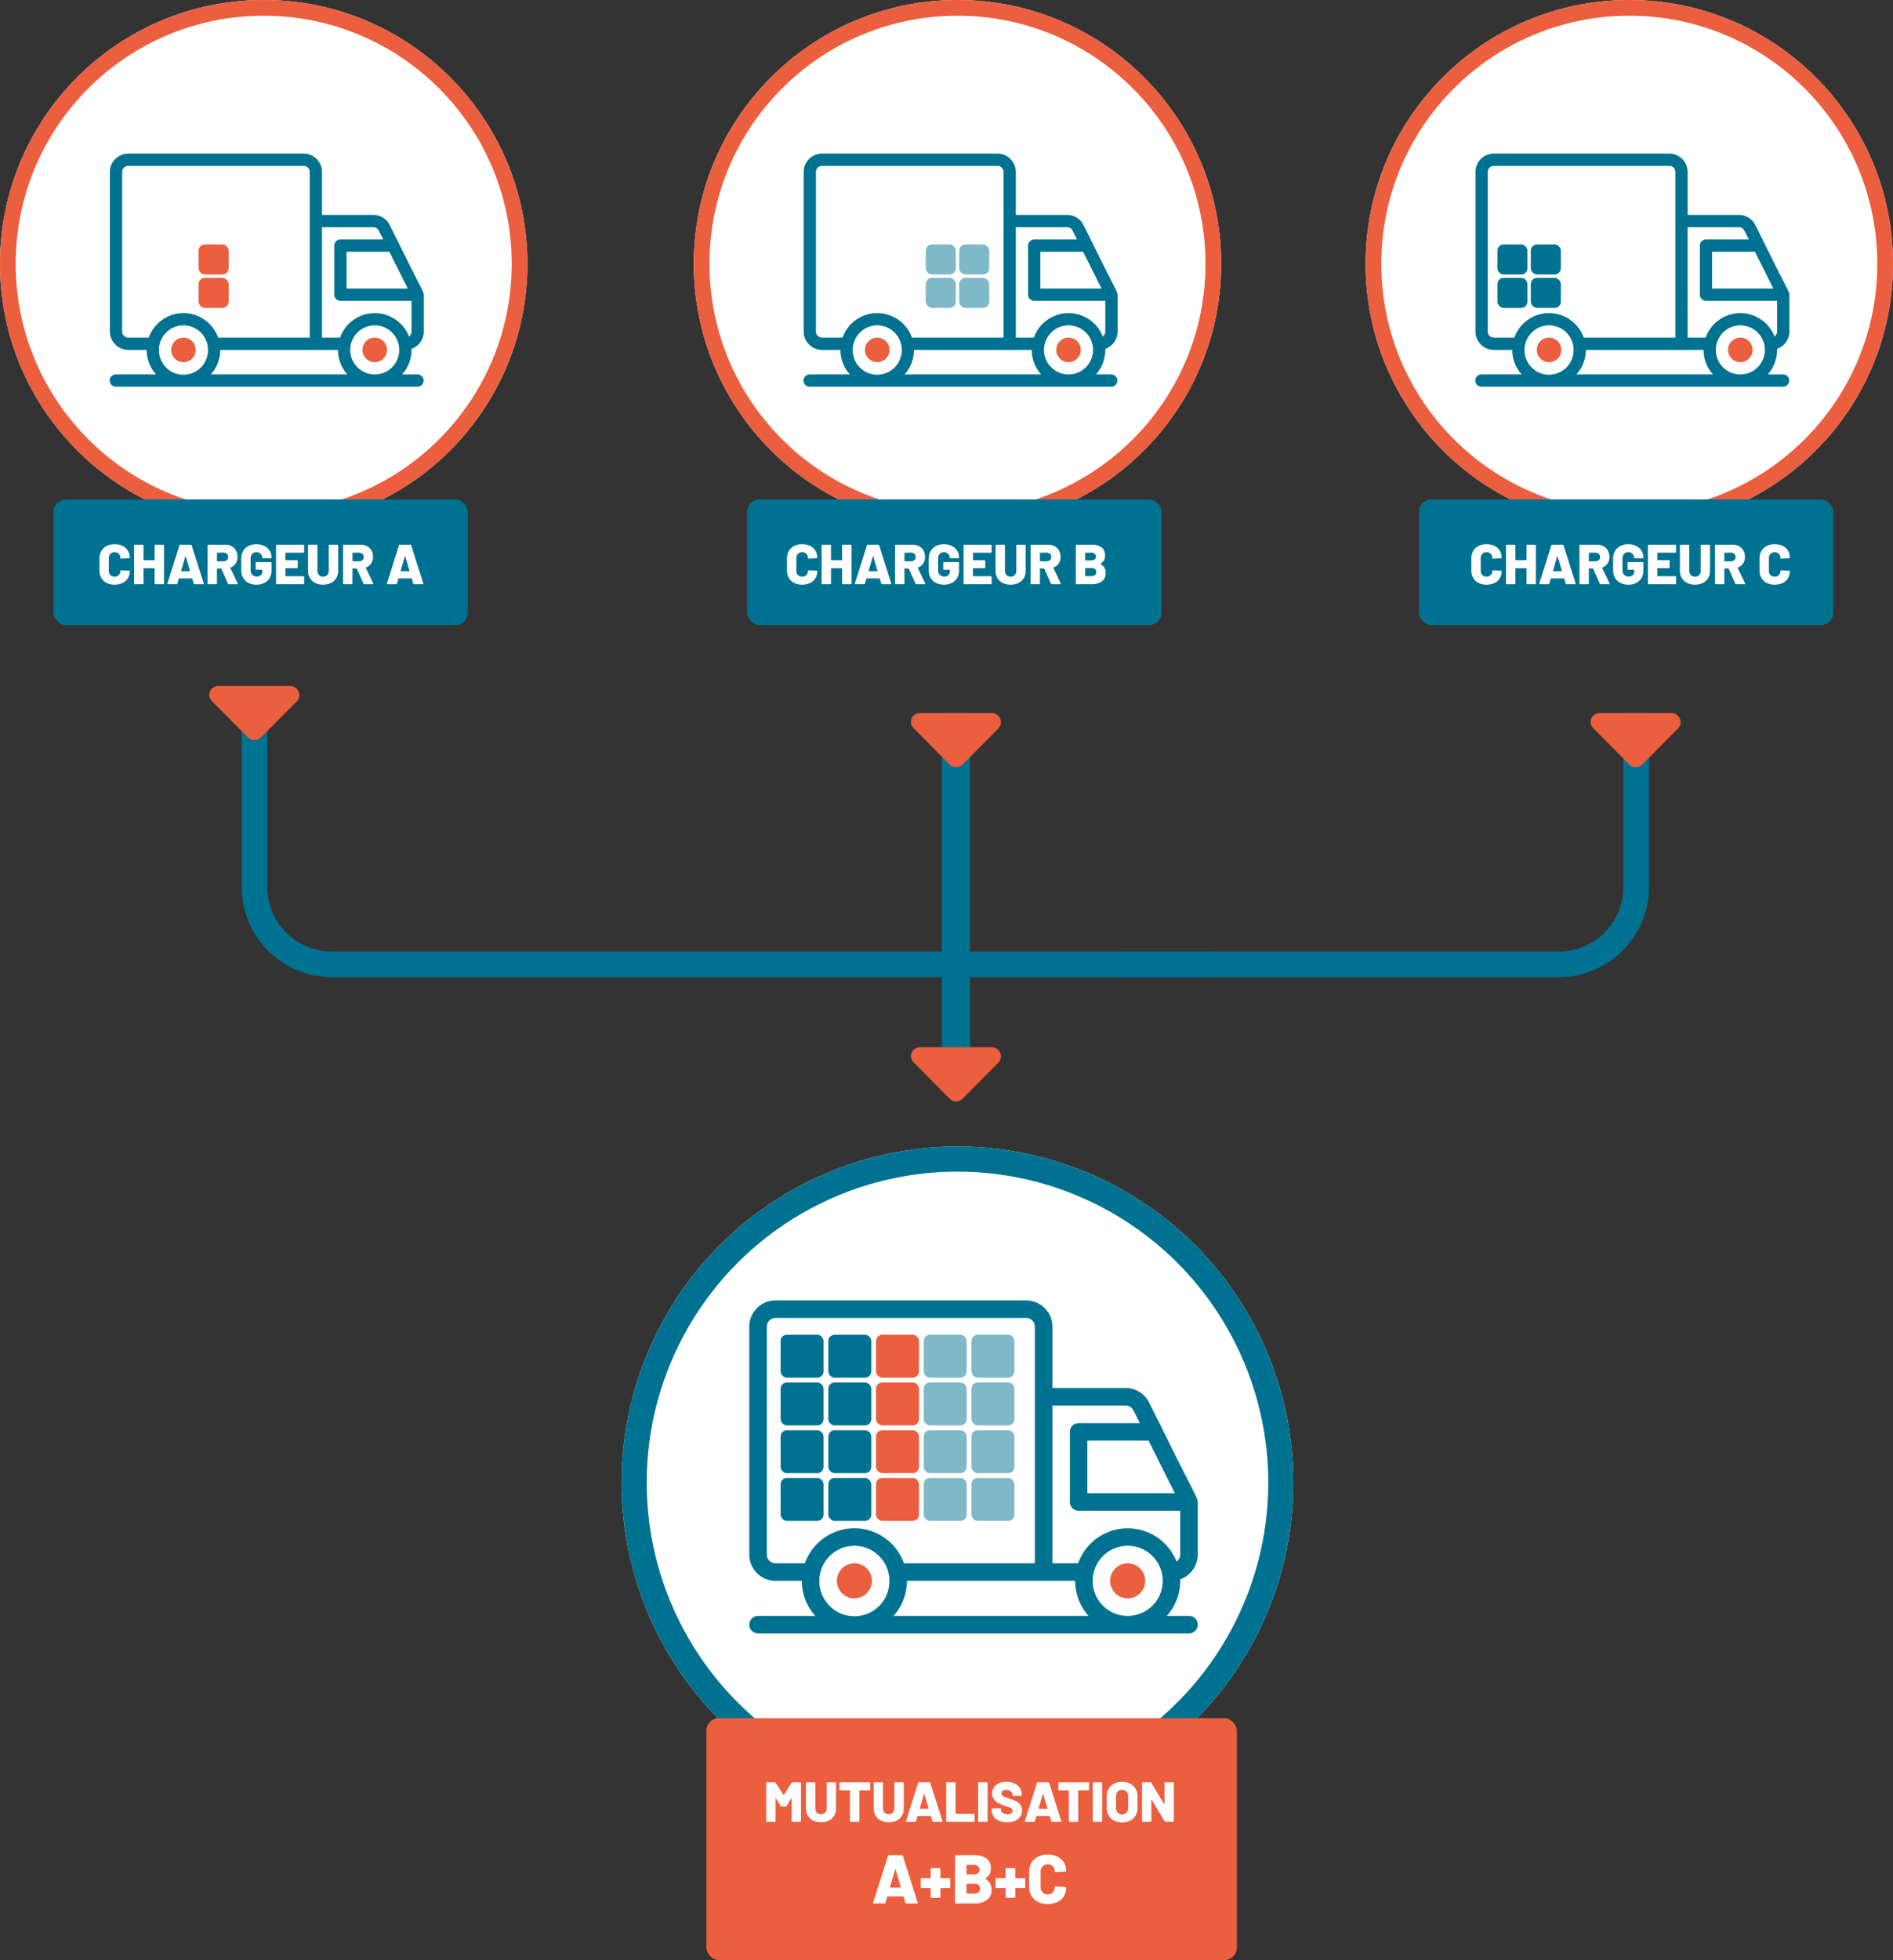 <svg xmlns="http://www.w3.org/2000/svg" width="603" height="624" viewBox="0 0 603 624"><rect x="0" y="0" width="603" height="624" fill="#333333" stroke="none"/><g id="Grupo_1484" data-name="Grupo 1484" transform="translate(5219 1601)"><g id="Grupo_1525" data-name="Grupo 1525" transform="translate(-5422 -5015)"><g id="Grupo_1510" data-name="Grupo 1510" transform="translate(279.998 3789.081) rotate(-90)"><path id="Caminho_1182" data-name="Caminho 1182" d="M84.081,0h-55.4A28.72,28.72,0,0,0,0,28.686V308.773H8.151V28.686A20.561,20.561,0,0,1,28.686,8.151h55.4Z" transform="translate(64)" fill="#007291"></path></g><g id="Grupo_1522" data-name="Grupo 1522" transform="translate(559.5 3725.081) rotate(-90)"><path id="Caminho_1182-2" data-name="Caminho 1182" d="M84.081,168.773h-55.4A28.72,28.72,0,0,1,0,140.088V0H8.151V140.088a20.561,20.561,0,0,0,20.535,20.535h55.4Z" fill="#007291"></path></g><g id="Elipse_17" data-name="Elipse 17" transform="translate(401 3779)" fill="#fff" stroke="#007291" stroke-width="8"><circle cx="107" cy="107" r="107" stroke="none"></circle><circle cx="107" cy="107" r="103" fill="none"></circle></g><g id="Elipse_19" data-name="Elipse 19" transform="translate(203 3414)" fill="#fff" stroke="#eb5e3e" stroke-width="5"><circle cx="84" cy="84" r="84" stroke="none"></circle><circle cx="84" cy="84" r="81.5" fill="none"></circle></g><g id="Elipse_20" data-name="Elipse 20" transform="translate(424 3414)" fill="#fff" stroke="#eb5e3e" stroke-width="5"><circle cx="84" cy="84" r="84" stroke="none"></circle><circle cx="84" cy="84" r="81.5" fill="none"></circle></g><g id="Elipse_21" data-name="Elipse 21" transform="translate(638 3414)" fill="#fff" stroke="#eb5e3e" stroke-width="5"><circle cx="84" cy="84" r="84" stroke="none"></circle><circle cx="84" cy="84" r="81.5" fill="none"></circle></g><rect id="Ret&#xE2;ngulo_77" data-name="Ret&#xE2;ngulo 77" width="169" height="77" rx="4" transform="translate(428 3961)" fill="#eb5e3e"></rect><rect id="Ret&#xE2;ngulo_101" data-name="Ret&#xE2;ngulo 101" width="132" height="40" rx="4" transform="translate(220 3573)" fill="#007291"></rect><rect id="Ret&#xE2;ngulo_102" data-name="Ret&#xE2;ngulo 102" width="132" height="40" rx="4" transform="translate(441 3573)" fill="#007291"></rect><rect id="Ret&#xE2;ngulo_123" data-name="Ret&#xE2;ngulo 123" width="132" height="40" rx="4" transform="translate(655 3573)" fill="#007291"></rect><rect id="Ret&#xE2;ngulo_78" data-name="Ret&#xE2;ngulo 78" width="9" height="115" transform="translate(503 3641)" fill="#007291"></rect><path id="caret-down" d="M27.913,196.9,16.5,208.392a3.164,3.164,0,0,1-2.11.844,2.862,2.862,0,0,1-2.032-.842L.952,196.9a2.758,2.758,0,0,1-.7-3.126A2.885,2.885,0,0,1,2.9,192H25.8a2.874,2.874,0,0,1,2.655,1.773,2.836,2.836,0,0,1-.542,3.127Z" transform="translate(493.135 3555.382)" fill="#eb5e3e"></path><path id="caret-down-2" data-name="caret-down" d="M27.913,196.9,16.5,208.392a3.164,3.164,0,0,1-2.11.844,2.862,2.862,0,0,1-2.032-.842L.952,196.9a2.758,2.758,0,0,1-.7-3.126A2.885,2.885,0,0,1,2.9,192H25.8a2.874,2.874,0,0,1,2.655,1.773,2.836,2.836,0,0,1-.542,3.127Z" transform="translate(269.633 3440.382)" fill="#eb5e3e"></path><path id="caret-down-3" data-name="caret-down" d="M27.912,196.9,16.5,208.392a3.164,3.164,0,0,1-2.11.844,2.862,2.862,0,0,1-2.031-.842L.952,196.9a2.758,2.758,0,0,1-.7-3.126A2.885,2.885,0,0,1,2.9,192H25.8a2.874,2.874,0,0,1,2.655,1.773A2.836,2.836,0,0,1,27.912,196.9Z" transform="translate(493.135 3449)" fill="#eb5e3e"></path><path id="caret-down-4" data-name="caret-down" d="M27.912,196.9,16.5,208.392a3.164,3.164,0,0,1-2.11.844,2.862,2.862,0,0,1-2.031-.842L.952,196.9a2.758,2.758,0,0,1-.7-3.126A2.885,2.885,0,0,1,2.9,192H25.8a2.874,2.874,0,0,1,2.655,1.773A2.836,2.836,0,0,1,27.912,196.9Z" transform="translate(709.633 3449)" fill="#eb5e3e"></path><g id="Grupo_1499" data-name="Grupo 1499" transform="translate(238 3462.895)"><g id="Grupo_1498" data-name="Grupo 1498"><path id="Subtra&#xE7;&#xE3;o_1" data-name="Subtra&#xE7;&#xE3;o 1" d="M98.043,74.21H1.957a1.951,1.951,0,1,1,0-3.9H14.711a11.7,11.7,0,0,1-2.992-7.81H5.859A5.868,5.868,0,0,1,0,56.634V5.859A5.866,5.866,0,0,1,5.859,0h55.86a5.866,5.866,0,0,1,5.859,5.859V19.528h16.33a5.823,5.823,0,0,1,5.24,3.239l2.826,5.654c2.975,6.064,4.887,9.81,6.029,12.047l.016.034c1.99,3.892,1.99,3.892,1.979,5.015V56.634a5.871,5.871,0,0,1-3.912,5.529V62.5a11.687,11.687,0,0,1-2.993,7.813l4.95,0a1.951,1.951,0,0,1,0,3.9ZM35.154,62.5h0a11.7,11.7,0,0,1-2.992,7.811H75.646a11.685,11.685,0,0,1-2.99-7.811h-37.5Zm49.213-7.814a7.835,7.835,0,0,0-7.652,6.25,7.976,7.976,0,0,0-.158,1.565,7.813,7.813,0,1,0,7.811-7.815Zm-60.93,0a7.828,7.828,0,0,0-7.652,6.25,7.537,7.537,0,0,0-.158,1.565,7.81,7.81,0,1,0,15.619,0,7.72,7.72,0,0,0-.152-1.561h0v-.006a7.826,7.826,0,0,0-7.656-6.252Zm0-3.9a11.741,11.741,0,0,1,11.049,7.8H63.67V5.859a1.953,1.953,0,0,0-1.951-1.952H5.859A1.953,1.953,0,0,0,3.908,5.859V56.634A1.956,1.956,0,0,0,5.859,58.59h6.527a11.742,11.742,0,0,1,11.052-7.811Zm44.141-27.35h0V58.59h5.746a11.722,11.722,0,0,1,21.953-.372,1.97,1.97,0,0,0,.809-1.584V46.872H73.434a1.956,1.956,0,0,1-1.955-1.952V29.3a1.955,1.955,0,0,1,1.955-1.952H87.068l-1.412-2.83a1.94,1.94,0,0,0-1.748-1.078H67.578Zm7.809,7.81h0V42.964h19.5L89.023,31.246Z" fill="#007291"></path></g></g><g id="Grupo_1511" data-name="Grupo 1511" transform="translate(459 3462.895)"><g id="Grupo_1498-2" data-name="Grupo 1498"><path id="Subtra&#xE7;&#xE3;o_1-2" data-name="Subtra&#xE7;&#xE3;o 1" d="M98.043,74.21H1.957a1.951,1.951,0,1,1,0-3.9H14.711a11.7,11.7,0,0,1-2.992-7.81H5.859A5.868,5.868,0,0,1,0,56.634V5.859A5.866,5.866,0,0,1,5.859,0h55.86a5.866,5.866,0,0,1,5.859,5.859V19.528h16.33a5.823,5.823,0,0,1,5.24,3.239l2.826,5.654c2.975,6.064,4.887,9.81,6.029,12.047l.016.034c1.99,3.892,1.99,3.892,1.979,5.015V56.634a5.871,5.871,0,0,1-3.912,5.529V62.5a11.687,11.687,0,0,1-2.993,7.813l4.95,0a1.951,1.951,0,0,1,0,3.9ZM35.154,62.5h0a11.7,11.7,0,0,1-2.992,7.811H75.646a11.685,11.685,0,0,1-2.99-7.811h-37.5Zm49.213-7.814a7.835,7.835,0,0,0-7.652,6.25,7.976,7.976,0,0,0-.158,1.565,7.813,7.813,0,1,0,7.811-7.815Zm-60.93,0a7.828,7.828,0,0,0-7.652,6.25,7.537,7.537,0,0,0-.158,1.565,7.81,7.81,0,1,0,15.619,0,7.72,7.72,0,0,0-.152-1.561h0v-.006a7.826,7.826,0,0,0-7.656-6.252Zm0-3.9a11.741,11.741,0,0,1,11.049,7.8H63.67V5.859a1.953,1.953,0,0,0-1.951-1.952H5.859A1.953,1.953,0,0,0,3.908,5.859V56.634A1.956,1.956,0,0,0,5.859,58.59h6.527a11.742,11.742,0,0,1,11.052-7.811Zm44.141-27.35h0V58.59h5.746a11.722,11.722,0,0,1,21.953-.372,1.97,1.97,0,0,0,.809-1.584V46.872H73.434a1.956,1.956,0,0,1-1.955-1.952V29.3a1.955,1.955,0,0,1,1.955-1.952H87.068l-1.412-2.83a1.94,1.94,0,0,0-1.748-1.078H67.578Zm7.809,7.81h0V42.964h19.5L89.023,31.246Z" fill="#007291"></path></g></g><g id="Grupo_1514" data-name="Grupo 1514" transform="translate(673 3462.895)"><g id="Grupo_1498-3" data-name="Grupo 1498"><path id="Subtra&#xE7;&#xE3;o_1-3" data-name="Subtra&#xE7;&#xE3;o 1" d="M98.043,74.21H1.957a1.951,1.951,0,1,1,0-3.9H14.711a11.7,11.7,0,0,1-2.992-7.81H5.859A5.868,5.868,0,0,1,0,56.634V5.859A5.866,5.866,0,0,1,5.859,0h55.86a5.866,5.866,0,0,1,5.859,5.859V19.528h16.33a5.823,5.823,0,0,1,5.24,3.239l2.826,5.654c2.975,6.064,4.887,9.81,6.029,12.047l.016.034c1.99,3.892,1.99,3.892,1.979,5.015V56.634a5.871,5.871,0,0,1-3.912,5.529V62.5a11.687,11.687,0,0,1-2.993,7.813l4.95,0a1.951,1.951,0,0,1,0,3.9ZM35.154,62.5h0a11.7,11.7,0,0,1-2.992,7.811H75.646a11.685,11.685,0,0,1-2.99-7.811h-37.5Zm49.213-7.814a7.835,7.835,0,0,0-7.652,6.25,7.976,7.976,0,0,0-.158,1.565,7.813,7.813,0,1,0,7.811-7.815Zm-60.93,0a7.828,7.828,0,0,0-7.652,6.25,7.537,7.537,0,0,0-.158,1.565,7.81,7.81,0,1,0,15.619,0,7.72,7.72,0,0,0-.152-1.561h0v-.006a7.826,7.826,0,0,0-7.656-6.252Zm0-3.9a11.741,11.741,0,0,1,11.049,7.8H63.67V5.859a1.953,1.953,0,0,0-1.951-1.952H5.859A1.953,1.953,0,0,0,3.908,5.859V56.634A1.956,1.956,0,0,0,5.859,58.59h6.527a11.742,11.742,0,0,1,11.052-7.811Zm44.141-27.35h0V58.59h5.746a11.722,11.722,0,0,1,21.953-.372,1.97,1.97,0,0,0,.809-1.584V46.872H73.434a1.956,1.956,0,0,1-1.955-1.952V29.3a1.955,1.955,0,0,1,1.955-1.952H87.068l-1.412-2.83a1.94,1.94,0,0,0-1.748-1.078H67.578Zm7.809,7.81h0V42.964h19.5L89.023,31.246Z" fill="#007291"></path></g></g><g id="Grupo_1505" data-name="Grupo 1505" transform="translate(318.465 3521.483)"><g id="Grupo_1504" data-name="Grupo 1504"><path id="Caminho_1225" data-name="Caminho 1225" d="M415.889,366a3.906,3.906,0,1,0,3.906,3.906A3.906,3.906,0,0,0,415.889,366Z" transform="translate(-411.983 -365.996)" fill="#eb5e3e"></path></g></g><g id="Grupo_1512" data-name="Grupo 1512" transform="translate(539.465 3521.483)"><g id="Grupo_1504-2" data-name="Grupo 1504"><path id="Caminho_1225-2" data-name="Caminho 1225" d="M415.889,366a3.906,3.906,0,1,0,3.906,3.906A3.906,3.906,0,0,0,415.889,366Z" transform="translate(-411.983 -365.996)" fill="#eb5e3e"></path></g></g><g id="Grupo_1515" data-name="Grupo 1515" transform="translate(753.465 3521.483)"><g id="Grupo_1504-3" data-name="Grupo 1504"><path id="Caminho_1225-3" data-name="Caminho 1225" d="M415.889,366a3.906,3.906,0,1,0,3.906,3.906A3.906,3.906,0,0,0,415.889,366Z" transform="translate(-411.983 -365.996)" fill="#eb5e3e"></path></g></g><g id="Grupo_1507" data-name="Grupo 1507" transform="translate(257.533 3521.483)"><g id="Grupo_1506" data-name="Grupo 1506"><path id="Caminho_1226" data-name="Caminho 1226" d="M103.9,366a3.906,3.906,0,1,0,3.906,3.906A3.906,3.906,0,0,0,103.9,366Z" transform="translate(-99.996 -365.996)" fill="#eb5e3e"></path></g></g><g id="Grupo_1513" data-name="Grupo 1513" transform="translate(478.533 3521.483)"><g id="Grupo_1506-2" data-name="Grupo 1506"><path id="Caminho_1226-2" data-name="Caminho 1226" d="M103.9,366a3.906,3.906,0,1,0,3.906,3.906A3.906,3.906,0,0,0,103.9,366Z" transform="translate(-99.996 -365.996)" fill="#eb5e3e"></path></g></g><g id="Grupo_1516" data-name="Grupo 1516" transform="translate(692.533 3521.483)"><g id="Grupo_1506-3" data-name="Grupo 1506"><path id="Caminho_1226-3" data-name="Caminho 1226" d="M103.9,366a3.906,3.906,0,1,0,3.906,3.906A3.906,3.906,0,0,0,103.9,366Z" transform="translate(-99.996 -365.996)" fill="#eb5e3e"></path></g></g><rect id="Ret&#xE2;ngulo_108" data-name="Ret&#xE2;ngulo 108" width="9.574" height="9.574" rx="2" transform="translate(508.537 3491.82)" fill="#007291" opacity="0.5"></rect><rect id="Ret&#xE2;ngulo_130" data-name="Ret&#xE2;ngulo 130" width="9.574" height="9.574" rx="2" transform="translate(690.623 3491.82)" fill="#007291"></rect><rect id="Ret&#xE2;ngulo_98" data-name="Ret&#xE2;ngulo 98" width="9.574" height="9.574" rx="2" transform="translate(266.262 3491.82)" fill="#eb5e3e"></rect><rect id="Ret&#xE2;ngulo_103" data-name="Ret&#xE2;ngulo 103" width="9.574" height="9.574" rx="2" transform="translate(508.537 3502.458)" fill="#007291" opacity="0.5"></rect><rect id="Ret&#xE2;ngulo_125" data-name="Ret&#xE2;ngulo 125" width="9.574" height="9.574" rx="2" transform="translate(690.623 3502.458)" fill="#007291"></rect><rect id="Ret&#xE2;ngulo_97" data-name="Ret&#xE2;ngulo 97" width="9.574" height="9.574" rx="2" transform="translate(266.262 3502.458)" fill="#eb5e3e"></rect><rect id="Ret&#xE2;ngulo_111" data-name="Ret&#xE2;ngulo 111" width="9.574" height="9.574" rx="2" transform="translate(497.898 3491.82)" fill="#007291" opacity="0.5"></rect><rect id="Ret&#xE2;ngulo_133" data-name="Ret&#xE2;ngulo 133" width="9.574" height="9.574" rx="2" transform="translate(679.984 3491.82)" fill="#007291"></rect><rect id="Ret&#xE2;ngulo_106" data-name="Ret&#xE2;ngulo 106" width="9.574" height="9.574" rx="2" transform="translate(497.898 3502.458)" fill="#007291" opacity="0.5"></rect><g id="Grupo_1521" data-name="Grupo 1521" transform="translate(-65.795 -212.105)"><g id="Grupo_1520" data-name="Grupo 1520" transform="translate(507.473 4040.094)"><g id="Grupo_1517" data-name="Grupo 1517"><g id="Grupo_1498-4" data-name="Grupo 1498"><path id="Subtra&#xE7;&#xE3;o_1-4" data-name="Subtra&#xE7;&#xE3;o 1" d="M140.072,106.023H2.8a2.788,2.788,0,0,1,0-5.576H21.017a16.723,16.723,0,0,1-4.275-11.159H8.371A8.384,8.384,0,0,1,0,80.911V8.371A8.381,8.381,0,0,1,8.371,0H88.176a8.381,8.381,0,0,1,8.371,8.371V27.9h23.33a8.319,8.319,0,0,1,7.487,4.627L131.4,40.6c4.25,8.663,6.982,14.015,8.614,17.212l.022.049c2.843,5.56,2.843,5.56,2.827,7.164,0,.14-.006.292-.006.461v15.42a8.388,8.388,0,0,1-5.589,7.9v.478A16.7,16.7,0,0,1,133,100.447h7.071a2.788,2.788,0,0,1,0,5.576ZM50.224,89.287h0a16.722,16.722,0,0,1-4.275,11.159h62.125A16.7,16.7,0,0,1,103.8,89.288H50.224Zm70.309-11.164A11.194,11.194,0,0,0,109.6,87.052a11.4,11.4,0,0,0-.226,2.236,11.162,11.162,0,1,0,11.159-11.165Zm-87.049,0a11.184,11.184,0,0,0-10.933,8.929,10.768,10.768,0,0,0-.226,2.236,11.158,11.158,0,1,0,22.315,0,11.03,11.03,0,0,0-.218-2.23h-.006V87.05a11.181,11.181,0,0,0-10.931-8.927Zm0-5.576A16.774,16.774,0,0,1,49.27,83.706H90.964V8.371a2.79,2.79,0,0,0-2.788-2.788H8.371A2.79,2.79,0,0,0,5.584,8.371v72.54a2.794,2.794,0,0,0,2.788,2.795H17.7A16.775,16.775,0,0,1,33.485,72.547ZM96.547,33.482h0V83.706h8.209a16.748,16.748,0,0,1,31.364-.532,2.814,2.814,0,0,0,1.155-2.263V66.964H104.913a2.794,2.794,0,0,1-2.793-2.788V41.853a2.793,2.793,0,0,1,2.793-2.788h19.48l-2.017-4.043a2.772,2.772,0,0,0-2.5-1.54H96.547ZM107.7,44.64h0V61.382h27.854L127.183,44.64Z" fill="#007291"></path></g></g><g id="Grupo_1519" data-name="Grupo 1519" transform="translate(114.959 83.704)"><g id="Grupo_1504-4" data-name="Grupo 1504"><path id="Caminho_1225-4" data-name="Caminho 1225" d="M417.563,366a5.58,5.58,0,1,0,5.58,5.58,5.58,5.58,0,0,0-5.58-5.58Z" transform="translate(-411.983 -365.996)" fill="#eb5e3e"></path></g></g><g id="Grupo_1518" data-name="Grupo 1518" transform="translate(27.905 83.704)"><g id="Grupo_1506-4" data-name="Grupo 1506"><path id="Caminho_1226-4" data-name="Caminho 1226" d="M105.576,366a5.58,5.58,0,1,0,5.58,5.58,5.58,5.58,0,0,0-5.58-5.58Z" transform="translate(-99.996 -365.996)" fill="#eb5e3e"></path></g></g><rect id="Ret&#xE2;ngulo_156" data-name="Ret&#xE2;ngulo 156" width="13.678" height="13.678" rx="2" transform="translate(70.773 26.127)" fill="#007291" opacity="0.5"></rect><rect id="Ret&#xE2;ngulo_144" data-name="Ret&#xE2;ngulo 144" width="13.678" height="13.678" rx="2" transform="translate(25.177 26.127)" fill="#007291"></rect><rect id="Ret&#xE2;ngulo_145" data-name="Ret&#xE2;ngulo 145" width="13.678" height="13.678" rx="2" transform="translate(40.376 26.127)" fill="#eb5e3e"></rect><rect id="Ret&#xE2;ngulo_157" data-name="Ret&#xE2;ngulo 157" width="13.678" height="13.678" rx="2" transform="translate(70.773 10.929)" fill="#007291" opacity="0.5"></rect><rect id="Ret&#xE2;ngulo_146" data-name="Ret&#xE2;ngulo 146" width="13.678" height="13.678" rx="2" transform="translate(25.177 10.929)" fill="#007291"></rect><rect id="Ret&#xE2;ngulo_147" data-name="Ret&#xE2;ngulo 147" width="13.678" height="13.678" rx="2" transform="translate(40.376 10.929)" fill="#eb5e3e"></rect><rect id="Ret&#xE2;ngulo_158" data-name="Ret&#xE2;ngulo 158" width="13.678" height="13.678" rx="2" transform="translate(70.773 41.325)" fill="#007291" opacity="0.5"></rect><rect id="Ret&#xE2;ngulo_148" data-name="Ret&#xE2;ngulo 148" width="13.678" height="13.678" rx="2" transform="translate(25.177 41.325)" fill="#007291"></rect><rect id="Ret&#xE2;ngulo_149" data-name="Ret&#xE2;ngulo 149" width="13.678" height="13.678" rx="2" transform="translate(40.376 41.325)" fill="#eb5e3e"></rect><rect id="Ret&#xE2;ngulo_159" data-name="Ret&#xE2;ngulo 159" width="13.678" height="13.678" rx="2" transform="translate(70.773 56.523)" fill="#007291" opacity="0.5"></rect><rect id="Ret&#xE2;ngulo_150" data-name="Ret&#xE2;ngulo 150" width="13.678" height="13.678" rx="2" transform="translate(25.177 56.523)" fill="#007291"></rect><rect id="Ret&#xE2;ngulo_151" data-name="Ret&#xE2;ngulo 151" width="13.678" height="13.678" rx="2" transform="translate(40.376 56.523)" fill="#eb5e3e"></rect><rect id="Ret&#xE2;ngulo_160" data-name="Ret&#xE2;ngulo 160" width="13.678" height="13.678" rx="2" transform="translate(55.573 26.127)" fill="#007291" opacity="0.5"></rect><rect id="Ret&#xE2;ngulo_152" data-name="Ret&#xE2;ngulo 152" width="13.678" height="13.678" rx="2" transform="translate(9.978 26.127)" fill="#007291"></rect><rect id="Ret&#xE2;ngulo_161" data-name="Ret&#xE2;ngulo 161" width="13.678" height="13.678" rx="2" transform="translate(55.573 10.929)" fill="#007291" opacity="0.5"></rect><rect id="Ret&#xE2;ngulo_153" data-name="Ret&#xE2;ngulo 153" width="13.678" height="13.678" rx="2" transform="translate(9.978 10.929)" fill="#007291"></rect><rect id="Ret&#xE2;ngulo_162" data-name="Ret&#xE2;ngulo 162" width="13.678" height="13.678" rx="2" transform="translate(55.573 41.325)" fill="#007291" opacity="0.5"></rect><rect id="Ret&#xE2;ngulo_154" data-name="Ret&#xE2;ngulo 154" width="13.678" height="13.678" rx="2" transform="translate(9.978 41.325)" fill="#007291"></rect><rect id="Ret&#xE2;ngulo_163" data-name="Ret&#xE2;ngulo 163" width="13.678" height="13.678" rx="2" transform="translate(55.573 56.523)" fill="#007291" opacity="0.5"></rect><rect id="Ret&#xE2;ngulo_155" data-name="Ret&#xE2;ngulo 155" width="13.678" height="13.678" rx="2" transform="translate(9.978 56.523)" fill="#007291"></rect></g></g><rect id="Ret&#xE2;ngulo_128" data-name="Ret&#xE2;ngulo 128" width="9.574" height="9.574" rx="2" transform="translate(679.984 3502.458)" fill="#007291"></rect></g><path id="Caminho_1181" data-name="Caminho 1181" d="M5.508.144A5.472,5.472,0,0,1,2.979-.414,4.07,4.07,0,0,1,1.287-2a4.6,4.6,0,0,1-.6-2.376V-8.262a4.518,4.518,0,0,1,.6-2.349,4.088,4.088,0,0,1,1.692-1.575,5.472,5.472,0,0,1,2.529-.558,5.7,5.7,0,0,1,2.529.531,4.026,4.026,0,0,1,1.692,1.494,4.1,4.1,0,0,1,.6,2.223.18.18,0,0,1-.063.144.227.227,0,0,1-.153.054L7.56-8.136q-.216,0-.216-.2a1.824,1.824,0,0,0-.5-1.35,1.8,1.8,0,0,0-1.332-.5,1.783,1.783,0,0,0-1.332.513,1.831,1.831,0,0,0-.5,1.341v4.086a1.8,1.8,0,0,0,.5,1.332,1.8,1.8,0,0,0,1.332.5,1.8,1.8,0,0,0,1.332-.5,1.8,1.8,0,0,0,.5-1.332q0-.2.216-.2l2.556.126a.227.227,0,0,1,.153.054.162.162,0,0,1,.063.126,4.18,4.18,0,0,1-.6,2.25,4.006,4.006,0,0,1-1.692,1.5A5.7,5.7,0,0,1,5.508.144ZM18.252-12.384a.208.208,0,0,1,.063-.153.208.208,0,0,1,.153-.063h2.556a.208.208,0,0,1,.153.063.208.208,0,0,1,.063.153V-.216a.208.208,0,0,1-.063.153A.208.208,0,0,1,21.024,0H18.468a.208.208,0,0,1-.153-.063.208.208,0,0,1-.063-.153V-5a.08.08,0,0,0-.09-.09H14.8a.08.08,0,0,0-.09.09V-.216a.208.208,0,0,1-.063.153A.208.208,0,0,1,14.49,0H11.934a.208.208,0,0,1-.153-.063.208.208,0,0,1-.063-.153V-12.384a.208.208,0,0,1,.063-.153.208.208,0,0,1,.153-.063H14.49a.208.208,0,0,1,.153.063.208.208,0,0,1,.063.153V-7.74a.08.08,0,0,0,.09.09h3.366a.08.08,0,0,0,.09-.09ZM30.978,0a.237.237,0,0,1-.252-.18l-.468-1.6q-.036-.072-.09-.072h-4.1q-.054,0-.09.072l-.468,1.6a.237.237,0,0,1-.252.18H22.5a.2.2,0,0,1-.162-.063.2.2,0,0,1-.018-.189L26.172-12.42a.226.226,0,0,1,.234-.18h3.4a.226.226,0,0,1,.234.18L33.912-.252a.2.2,0,0,1,.018.09q0,.162-.2.162ZM26.694-4.266q-.018.108.072.108h2.682q.108,0,.072-.108L28.152-8.892q-.018-.072-.054-.063t-.054.063ZM41.868,0a.255.255,0,0,1-.252-.162L39.492-4.95a.115.115,0,0,0-.108-.072H38.2a.08.08,0,0,0-.09.09V-.216a.208.208,0,0,1-.063.153A.208.208,0,0,1,37.89,0H35.334a.208.208,0,0,1-.153-.063.208.208,0,0,1-.063-.153V-12.384a.208.208,0,0,1,.063-.153.208.208,0,0,1,.153-.063H40.68a4.327,4.327,0,0,1,2.088.486,3.426,3.426,0,0,1,1.4,1.377,4.136,4.136,0,0,1,.495,2.043,3.649,3.649,0,0,1-.594,2.088,3.345,3.345,0,0,1-1.656,1.278.086.086,0,0,0-.054.126L44.73-.252a.276.276,0,0,1,.036.108q0,.144-.2.144ZM38.2-10.044a.08.08,0,0,0-.09.09V-7.4a.08.08,0,0,0,.09.09h2a1.562,1.562,0,0,0,1.08-.369,1.25,1.25,0,0,0,.414-.981,1.3,1.3,0,0,0-.414-1.008,1.539,1.539,0,0,0-1.08-.378ZM50.67.144a5.331,5.331,0,0,1-2.529-.576,4.154,4.154,0,0,1-1.692-1.62,4.735,4.735,0,0,1-.6-2.412v-3.69a4.686,4.686,0,0,1,.6-2.4,4.171,4.171,0,0,1,1.692-1.611,5.331,5.331,0,0,1,2.529-.576,5.562,5.562,0,0,1,2.52.549,4.158,4.158,0,0,1,1.7,1.5,3.863,3.863,0,0,1,.6,2.106v.09a.208.208,0,0,1-.063.153.208.208,0,0,1-.153.063H52.722a.208.208,0,0,1-.153-.063.208.208,0,0,1-.063-.153,1.631,1.631,0,0,0-.5-1.2,1.812,1.812,0,0,0-1.341-.5,1.736,1.736,0,0,0-1.332.54,1.975,1.975,0,0,0-.5,1.4v3.87a1.866,1.866,0,0,0,.558,1.4,1.938,1.938,0,0,0,1.4.54,1.877,1.877,0,0,0,1.278-.423,1.48,1.48,0,0,0,.486-1.179v-.5a.08.08,0,0,0-.09-.09h-1.8a.208.208,0,0,1-.153-.063.208.208,0,0,1-.063-.153v-1.98a.208.208,0,0,1,.063-.153.208.208,0,0,1,.153-.063h4.608a.208.208,0,0,1,.153.063.208.208,0,0,1,.063.153v2.448A4.6,4.6,0,0,1,54.891-2,4.07,4.07,0,0,1,53.2-.414,5.472,5.472,0,0,1,50.67.144Zm15.21-10.4a.208.208,0,0,1-.063.153.208.208,0,0,1-.153.063H60.012a.08.08,0,0,0-.09.09V-7.74a.08.08,0,0,0,.09.09H63.63a.208.208,0,0,1,.153.063.208.208,0,0,1,.063.153v2.106a.208.208,0,0,1-.063.153.208.208,0,0,1-.153.063H60.012a.08.08,0,0,0-.09.09v2.376a.08.08,0,0,0,.09.09h5.652a.208.208,0,0,1,.153.063.208.208,0,0,1,.063.153V-.216a.208.208,0,0,1-.063.153A.208.208,0,0,1,65.664,0H57.15A.208.208,0,0,1,57-.063a.208.208,0,0,1-.063-.153V-12.384A.208.208,0,0,1,57-12.537a.208.208,0,0,1,.153-.063h8.514a.208.208,0,0,1,.153.063.208.208,0,0,1,.063.153ZM71.928.144a5.505,5.505,0,0,1-2.511-.549,4.047,4.047,0,0,1-1.692-1.557,4.435,4.435,0,0,1-.6-2.322v-8.1a.208.208,0,0,1,.063-.153.208.208,0,0,1,.153-.063h2.556a.208.208,0,0,1,.153.063.208.208,0,0,1,.063.153v8.1a1.875,1.875,0,0,0,.5,1.359,1.753,1.753,0,0,0,1.323.513,1.731,1.731,0,0,0,1.305-.513,1.875,1.875,0,0,0,.5-1.359v-8.1a.208.208,0,0,1,.063-.153.208.208,0,0,1,.153-.063H76.5a.208.208,0,0,1,.153.063.208.208,0,0,1,.063.153v8.1a4.487,4.487,0,0,1-.594,2.322A3.989,3.989,0,0,1,74.439-.405,5.505,5.505,0,0,1,71.928.144ZM85.032,0a.255.255,0,0,1-.252-.162L82.656-4.95a.115.115,0,0,0-.108-.072H81.36a.08.08,0,0,0-.09.09V-.216a.208.208,0,0,1-.063.153A.208.208,0,0,1,81.054,0H78.5a.208.208,0,0,1-.153-.063.208.208,0,0,1-.063-.153V-12.384a.208.208,0,0,1,.063-.153A.208.208,0,0,1,78.5-12.6h5.346a4.327,4.327,0,0,1,2.088.486,3.426,3.426,0,0,1,1.4,1.377,4.136,4.136,0,0,1,.495,2.043,3.649,3.649,0,0,1-.594,2.088,3.345,3.345,0,0,1-1.656,1.278.086.086,0,0,0-.054.126l2.376,4.95a.276.276,0,0,1,.036.108q0,.144-.2.144ZM81.36-10.044a.08.08,0,0,0-.09.09V-7.4a.08.08,0,0,0,.09.09h2a1.562,1.562,0,0,0,1.08-.369,1.25,1.25,0,0,0,.414-.981,1.3,1.3,0,0,0-.414-1.008,1.539,1.539,0,0,0-1.08-.378ZM100.908,0a.237.237,0,0,1-.252-.18l-.468-1.6q-.036-.072-.09-.072h-4.1q-.054,0-.09.072l-.468,1.6a.237.237,0,0,1-.252.18H92.43a.2.2,0,0,1-.162-.063.2.2,0,0,1-.018-.189L96.1-12.42a.226.226,0,0,1,.234-.18h3.4a.226.226,0,0,1,.234.18l3.87,12.168a.2.2,0,0,1,.018.09q0,.162-.2.162ZM96.624-4.266q-.018.108.072.108h2.682q.108,0,.072-.108L98.082-8.892q-.018-.072-.054-.063t-.054.063Z" transform="translate(-5188 -1415)" fill="#fff"></path><path id="Caminho_1179" data-name="Caminho 1179" d="M5.508.144A5.472,5.472,0,0,1,2.979-.414,4.07,4.07,0,0,1,1.287-2a4.6,4.6,0,0,1-.6-2.376V-8.262a4.518,4.518,0,0,1,.6-2.349,4.088,4.088,0,0,1,1.692-1.575,5.472,5.472,0,0,1,2.529-.558,5.7,5.7,0,0,1,2.529.531,4.026,4.026,0,0,1,1.692,1.494,4.1,4.1,0,0,1,.6,2.223.18.18,0,0,1-.063.144.227.227,0,0,1-.153.054L7.56-8.136q-.216,0-.216-.2a1.824,1.824,0,0,0-.5-1.35,1.8,1.8,0,0,0-1.332-.5,1.783,1.783,0,0,0-1.332.513,1.831,1.831,0,0,0-.5,1.341v4.086a1.8,1.8,0,0,0,.5,1.332,1.8,1.8,0,0,0,1.332.5,1.8,1.8,0,0,0,1.332-.5,1.8,1.8,0,0,0,.5-1.332q0-.2.216-.2l2.556.126a.227.227,0,0,1,.153.054.162.162,0,0,1,.063.126,4.18,4.18,0,0,1-.6,2.25,4.006,4.006,0,0,1-1.692,1.5A5.7,5.7,0,0,1,5.508.144ZM18.252-12.384a.208.208,0,0,1,.063-.153.208.208,0,0,1,.153-.063h2.556a.208.208,0,0,1,.153.063.208.208,0,0,1,.063.153V-.216a.208.208,0,0,1-.063.153A.208.208,0,0,1,21.024,0H18.468a.208.208,0,0,1-.153-.063.208.208,0,0,1-.063-.153V-5a.08.08,0,0,0-.09-.09H14.8a.08.08,0,0,0-.09.09V-.216a.208.208,0,0,1-.063.153A.208.208,0,0,1,14.49,0H11.934a.208.208,0,0,1-.153-.063.208.208,0,0,1-.063-.153V-12.384a.208.208,0,0,1,.063-.153.208.208,0,0,1,.153-.063H14.49a.208.208,0,0,1,.153.063.208.208,0,0,1,.063.153V-7.74a.08.08,0,0,0,.09.09h3.366a.08.08,0,0,0,.09-.09ZM30.978,0a.237.237,0,0,1-.252-.18l-.468-1.6q-.036-.072-.09-.072h-4.1q-.054,0-.09.072l-.468,1.6a.237.237,0,0,1-.252.18H22.5a.2.2,0,0,1-.162-.063.2.2,0,0,1-.018-.189L26.172-12.42a.226.226,0,0,1,.234-.18h3.4a.226.226,0,0,1,.234.18L33.912-.252a.2.2,0,0,1,.018.09q0,.162-.2.162ZM26.694-4.266q-.018.108.072.108h2.682q.108,0,.072-.108L28.152-8.892q-.018-.072-.054-.063t-.054.063ZM41.868,0a.255.255,0,0,1-.252-.162L39.492-4.95a.115.115,0,0,0-.108-.072H38.2a.08.08,0,0,0-.09.09V-.216a.208.208,0,0,1-.063.153A.208.208,0,0,1,37.89,0H35.334a.208.208,0,0,1-.153-.063.208.208,0,0,1-.063-.153V-12.384a.208.208,0,0,1,.063-.153.208.208,0,0,1,.153-.063H40.68a4.327,4.327,0,0,1,2.088.486,3.426,3.426,0,0,1,1.4,1.377,4.136,4.136,0,0,1,.495,2.043,3.649,3.649,0,0,1-.594,2.088,3.345,3.345,0,0,1-1.656,1.278.086.086,0,0,0-.054.126L44.73-.252a.276.276,0,0,1,.036.108q0,.144-.2.144ZM38.2-10.044a.08.08,0,0,0-.09.09V-7.4a.08.08,0,0,0,.09.09h2a1.562,1.562,0,0,0,1.08-.369,1.25,1.25,0,0,0,.414-.981,1.3,1.3,0,0,0-.414-1.008,1.539,1.539,0,0,0-1.08-.378ZM50.67.144a5.331,5.331,0,0,1-2.529-.576,4.154,4.154,0,0,1-1.692-1.62,4.735,4.735,0,0,1-.6-2.412v-3.69a4.686,4.686,0,0,1,.6-2.4,4.171,4.171,0,0,1,1.692-1.611,5.331,5.331,0,0,1,2.529-.576,5.562,5.562,0,0,1,2.52.549,4.158,4.158,0,0,1,1.7,1.5,3.863,3.863,0,0,1,.6,2.106v.09a.208.208,0,0,1-.063.153.208.208,0,0,1-.153.063H52.722a.208.208,0,0,1-.153-.063.208.208,0,0,1-.063-.153,1.631,1.631,0,0,0-.5-1.2,1.812,1.812,0,0,0-1.341-.5,1.736,1.736,0,0,0-1.332.54,1.975,1.975,0,0,0-.5,1.4v3.87a1.866,1.866,0,0,0,.558,1.4,1.938,1.938,0,0,0,1.4.54,1.877,1.877,0,0,0,1.278-.423,1.48,1.48,0,0,0,.486-1.179v-.5a.08.08,0,0,0-.09-.09h-1.8a.208.208,0,0,1-.153-.063.208.208,0,0,1-.063-.153v-1.98a.208.208,0,0,1,.063-.153.208.208,0,0,1,.153-.063h4.608a.208.208,0,0,1,.153.063.208.208,0,0,1,.063.153v2.448A4.6,4.6,0,0,1,54.891-2,4.07,4.07,0,0,1,53.2-.414,5.472,5.472,0,0,1,50.67.144Zm15.21-10.4a.208.208,0,0,1-.063.153.208.208,0,0,1-.153.063H60.012a.08.08,0,0,0-.09.09V-7.74a.08.08,0,0,0,.09.09H63.63a.208.208,0,0,1,.153.063.208.208,0,0,1,.063.153v2.106a.208.208,0,0,1-.063.153.208.208,0,0,1-.153.063H60.012a.08.08,0,0,0-.09.09v2.376a.08.08,0,0,0,.09.09h5.652a.208.208,0,0,1,.153.063.208.208,0,0,1,.063.153V-.216a.208.208,0,0,1-.063.153A.208.208,0,0,1,65.664,0H57.15A.208.208,0,0,1,57-.063a.208.208,0,0,1-.063-.153V-12.384A.208.208,0,0,1,57-12.537a.208.208,0,0,1,.153-.063h8.514a.208.208,0,0,1,.153.063.208.208,0,0,1,.063.153ZM71.928.144a5.505,5.505,0,0,1-2.511-.549,4.047,4.047,0,0,1-1.692-1.557,4.435,4.435,0,0,1-.6-2.322v-8.1a.208.208,0,0,1,.063-.153.208.208,0,0,1,.153-.063h2.556a.208.208,0,0,1,.153.063.208.208,0,0,1,.063.153v8.1a1.875,1.875,0,0,0,.5,1.359,1.753,1.753,0,0,0,1.323.513,1.731,1.731,0,0,0,1.305-.513,1.875,1.875,0,0,0,.5-1.359v-8.1a.208.208,0,0,1,.063-.153.208.208,0,0,1,.153-.063H76.5a.208.208,0,0,1,.153.063.208.208,0,0,1,.063.153v8.1a4.487,4.487,0,0,1-.594,2.322A3.989,3.989,0,0,1,74.439-.405,5.505,5.505,0,0,1,71.928.144ZM85.032,0a.255.255,0,0,1-.252-.162L82.656-4.95a.115.115,0,0,0-.108-.072H81.36a.08.08,0,0,0-.09.09V-.216a.208.208,0,0,1-.063.153A.208.208,0,0,1,81.054,0H78.5a.208.208,0,0,1-.153-.063.208.208,0,0,1-.063-.153V-12.384a.208.208,0,0,1,.063-.153A.208.208,0,0,1,78.5-12.6h5.346a4.327,4.327,0,0,1,2.088.486,3.426,3.426,0,0,1,1.4,1.377,4.136,4.136,0,0,1,.495,2.043,3.649,3.649,0,0,1-.594,2.088,3.345,3.345,0,0,1-1.656,1.278.086.086,0,0,0-.054.126l2.376,4.95a.276.276,0,0,1,.036.108q0,.144-.2.144ZM81.36-10.044a.08.08,0,0,0-.09.09V-7.4a.08.08,0,0,0,.09.09h2a1.562,1.562,0,0,0,1.08-.369,1.25,1.25,0,0,0,.414-.981,1.3,1.3,0,0,0-.414-1.008,1.539,1.539,0,0,0-1.08-.378Zm19.188,3.492q-.108.054,0,.108a3,3,0,0,1,1.638,2.88,3.069,3.069,0,0,1-1.242,2.682A5.508,5.508,0,0,1,97.686,0H92.9a.208.208,0,0,1-.153-.063.208.208,0,0,1-.063-.153V-12.384a.208.208,0,0,1,.063-.153A.208.208,0,0,1,92.9-12.6h4.644a5.567,5.567,0,0,1,3.321.828,3.108,3.108,0,0,1,1.125,2.682A2.662,2.662,0,0,1,100.548-6.552ZM95.76-10.044a.08.08,0,0,0-.09.09v2.268a.08.08,0,0,0,.09.09h1.782a1.785,1.785,0,0,0,1.134-.315,1.073,1.073,0,0,0,.4-.891,1.119,1.119,0,0,0-.4-.918,1.749,1.749,0,0,0-1.134-.324Zm1.926,7.47A1.685,1.685,0,0,0,98.8-2.907a1.188,1.188,0,0,0,.4-.963,1.179,1.179,0,0,0-.387-.945,1.679,1.679,0,0,0-1.125-.333H95.76a.08.08,0,0,0-.09.09v2.394a.08.08,0,0,0,.09.09Z" transform="translate(-4969 -1415)" fill="#fff"></path><path id="Caminho_1180" data-name="Caminho 1180" d="M5.508.144A5.472,5.472,0,0,1,2.979-.414,4.07,4.07,0,0,1,1.287-2a4.6,4.6,0,0,1-.6-2.376V-8.262a4.518,4.518,0,0,1,.6-2.349,4.088,4.088,0,0,1,1.692-1.575,5.472,5.472,0,0,1,2.529-.558,5.7,5.7,0,0,1,2.529.531,4.026,4.026,0,0,1,1.692,1.494,4.1,4.1,0,0,1,.6,2.223.18.18,0,0,1-.063.144.227.227,0,0,1-.153.054L7.56-8.136q-.216,0-.216-.2a1.824,1.824,0,0,0-.5-1.35,1.8,1.8,0,0,0-1.332-.5,1.783,1.783,0,0,0-1.332.513,1.831,1.831,0,0,0-.5,1.341v4.086a1.8,1.8,0,0,0,.5,1.332,1.8,1.8,0,0,0,1.332.5,1.8,1.8,0,0,0,1.332-.5,1.8,1.8,0,0,0,.5-1.332q0-.2.216-.2l2.556.126a.227.227,0,0,1,.153.054.162.162,0,0,1,.063.126,4.18,4.18,0,0,1-.6,2.25,4.006,4.006,0,0,1-1.692,1.5A5.7,5.7,0,0,1,5.508.144ZM18.252-12.384a.208.208,0,0,1,.063-.153.208.208,0,0,1,.153-.063h2.556a.208.208,0,0,1,.153.063.208.208,0,0,1,.063.153V-.216a.208.208,0,0,1-.063.153A.208.208,0,0,1,21.024,0H18.468a.208.208,0,0,1-.153-.063.208.208,0,0,1-.063-.153V-5a.08.08,0,0,0-.09-.09H14.8a.08.08,0,0,0-.09.09V-.216a.208.208,0,0,1-.063.153A.208.208,0,0,1,14.49,0H11.934a.208.208,0,0,1-.153-.063.208.208,0,0,1-.063-.153V-12.384a.208.208,0,0,1,.063-.153.208.208,0,0,1,.153-.063H14.49a.208.208,0,0,1,.153.063.208.208,0,0,1,.063.153V-7.74a.08.08,0,0,0,.09.09h3.366a.08.08,0,0,0,.09-.09ZM30.978,0a.237.237,0,0,1-.252-.18l-.468-1.6q-.036-.072-.09-.072h-4.1q-.054,0-.09.072l-.468,1.6a.237.237,0,0,1-.252.18H22.5a.2.2,0,0,1-.162-.063.2.2,0,0,1-.018-.189L26.172-12.42a.226.226,0,0,1,.234-.18h3.4a.226.226,0,0,1,.234.18L33.912-.252a.2.2,0,0,1,.018.09q0,.162-.2.162ZM26.694-4.266q-.018.108.072.108h2.682q.108,0,.072-.108L28.152-8.892q-.018-.072-.054-.063t-.054.063ZM41.868,0a.255.255,0,0,1-.252-.162L39.492-4.95a.115.115,0,0,0-.108-.072H38.2a.08.08,0,0,0-.09.09V-.216a.208.208,0,0,1-.063.153A.208.208,0,0,1,37.89,0H35.334a.208.208,0,0,1-.153-.063.208.208,0,0,1-.063-.153V-12.384a.208.208,0,0,1,.063-.153.208.208,0,0,1,.153-.063H40.68a4.327,4.327,0,0,1,2.088.486,3.426,3.426,0,0,1,1.4,1.377,4.136,4.136,0,0,1,.495,2.043,3.649,3.649,0,0,1-.594,2.088,3.345,3.345,0,0,1-1.656,1.278.086.086,0,0,0-.054.126L44.73-.252a.276.276,0,0,1,.036.108q0,.144-.2.144ZM38.2-10.044a.08.08,0,0,0-.09.09V-7.4a.08.08,0,0,0,.09.09h2a1.562,1.562,0,0,0,1.08-.369,1.25,1.25,0,0,0,.414-.981,1.3,1.3,0,0,0-.414-1.008,1.539,1.539,0,0,0-1.08-.378ZM50.67.144a5.331,5.331,0,0,1-2.529-.576,4.154,4.154,0,0,1-1.692-1.62,4.735,4.735,0,0,1-.6-2.412v-3.69a4.686,4.686,0,0,1,.6-2.4,4.171,4.171,0,0,1,1.692-1.611,5.331,5.331,0,0,1,2.529-.576,5.562,5.562,0,0,1,2.52.549,4.158,4.158,0,0,1,1.7,1.5,3.863,3.863,0,0,1,.6,2.106v.09a.208.208,0,0,1-.063.153.208.208,0,0,1-.153.063H52.722a.208.208,0,0,1-.153-.063.208.208,0,0,1-.063-.153,1.631,1.631,0,0,0-.5-1.2,1.812,1.812,0,0,0-1.341-.5,1.736,1.736,0,0,0-1.332.54,1.975,1.975,0,0,0-.5,1.4v3.87a1.866,1.866,0,0,0,.558,1.4,1.938,1.938,0,0,0,1.4.54,1.877,1.877,0,0,0,1.278-.423,1.48,1.48,0,0,0,.486-1.179v-.5a.08.08,0,0,0-.09-.09h-1.8a.208.208,0,0,1-.153-.063.208.208,0,0,1-.063-.153v-1.98a.208.208,0,0,1,.063-.153.208.208,0,0,1,.153-.063h4.608a.208.208,0,0,1,.153.063.208.208,0,0,1,.063.153v2.448A4.6,4.6,0,0,1,54.891-2,4.07,4.07,0,0,1,53.2-.414,5.472,5.472,0,0,1,50.67.144Zm15.21-10.4a.208.208,0,0,1-.063.153.208.208,0,0,1-.153.063H60.012a.08.08,0,0,0-.09.09V-7.74a.08.08,0,0,0,.09.09H63.63a.208.208,0,0,1,.153.063.208.208,0,0,1,.063.153v2.106a.208.208,0,0,1-.063.153.208.208,0,0,1-.153.063H60.012a.08.08,0,0,0-.09.09v2.376a.08.08,0,0,0,.09.09h5.652a.208.208,0,0,1,.153.063.208.208,0,0,1,.063.153V-.216a.208.208,0,0,1-.063.153A.208.208,0,0,1,65.664,0H57.15A.208.208,0,0,1,57-.063a.208.208,0,0,1-.063-.153V-12.384A.208.208,0,0,1,57-12.537a.208.208,0,0,1,.153-.063h8.514a.208.208,0,0,1,.153.063.208.208,0,0,1,.063.153ZM71.928.144a5.505,5.505,0,0,1-2.511-.549,4.047,4.047,0,0,1-1.692-1.557,4.435,4.435,0,0,1-.6-2.322v-8.1a.208.208,0,0,1,.063-.153.208.208,0,0,1,.153-.063h2.556a.208.208,0,0,1,.153.063.208.208,0,0,1,.063.153v8.1a1.875,1.875,0,0,0,.5,1.359,1.753,1.753,0,0,0,1.323.513,1.731,1.731,0,0,0,1.305-.513,1.875,1.875,0,0,0,.5-1.359v-8.1a.208.208,0,0,1,.063-.153.208.208,0,0,1,.153-.063H76.5a.208.208,0,0,1,.153.063.208.208,0,0,1,.063.153v8.1a4.487,4.487,0,0,1-.594,2.322A3.989,3.989,0,0,1,74.439-.405,5.505,5.505,0,0,1,71.928.144ZM85.032,0a.255.255,0,0,1-.252-.162L82.656-4.95a.115.115,0,0,0-.108-.072H81.36a.08.08,0,0,0-.09.09V-.216a.208.208,0,0,1-.063.153A.208.208,0,0,1,81.054,0H78.5a.208.208,0,0,1-.153-.063.208.208,0,0,1-.063-.153V-12.384a.208.208,0,0,1,.063-.153A.208.208,0,0,1,78.5-12.6h5.346a4.327,4.327,0,0,1,2.088.486,3.426,3.426,0,0,1,1.4,1.377,4.136,4.136,0,0,1,.495,2.043,3.649,3.649,0,0,1-.594,2.088,3.345,3.345,0,0,1-1.656,1.278.086.086,0,0,0-.054.126l2.376,4.95a.276.276,0,0,1,.036.108q0,.144-.2.144ZM81.36-10.044a.08.08,0,0,0-.09.09V-7.4a.08.08,0,0,0,.09.09h2a1.562,1.562,0,0,0,1.08-.369,1.25,1.25,0,0,0,.414-.981,1.3,1.3,0,0,0-.414-1.008,1.539,1.539,0,0,0-1.08-.378ZM97.308.144a5.472,5.472,0,0,1-2.529-.558A4.07,4.07,0,0,1,93.087-2a4.6,4.6,0,0,1-.6-2.376V-8.262a4.518,4.518,0,0,1,.6-2.349,4.088,4.088,0,0,1,1.692-1.575,5.472,5.472,0,0,1,2.529-.558,5.7,5.7,0,0,1,2.529.531,4.026,4.026,0,0,1,1.692,1.494,4.1,4.1,0,0,1,.6,2.223.18.18,0,0,1-.063.144.227.227,0,0,1-.153.054l-2.556.162q-.216,0-.216-.2a1.824,1.824,0,0,0-.5-1.35,1.8,1.8,0,0,0-1.332-.5,1.783,1.783,0,0,0-1.332.513,1.831,1.831,0,0,0-.5,1.341v4.086a1.8,1.8,0,0,0,.5,1.332,1.8,1.8,0,0,0,1.332.5,1.8,1.8,0,0,0,1.332-.5,1.8,1.8,0,0,0,.5-1.332q0-.2.216-.2l2.556.126a.227.227,0,0,1,.153.054.162.162,0,0,1,.063.126,4.18,4.18,0,0,1-.6,2.25,4.006,4.006,0,0,1-1.692,1.5A5.7,5.7,0,0,1,97.308.144Z" transform="translate(-4751 -1415)" fill="#fff"></path><path id="Caminho_1178" data-name="Caminho 1178" d="M-56.853-12.456A.258.258,0,0,1-56.6-12.6h2.538a.208.208,0,0,1,.153.063.208.208,0,0,1,.063.153V-.216a.208.208,0,0,1-.063.153A.208.208,0,0,1-54.063,0h-2.556a.208.208,0,0,1-.153-.063.208.208,0,0,1-.063-.153V-7.452q0-.072-.036-.072t-.072.054l-1.548,2.484a.258.258,0,0,1-.252.144h-1.278a.258.258,0,0,1-.252-.144l-1.566-2.5q-.036-.054-.072-.054t-.036.072V-.216a.208.208,0,0,1-.063.153A.208.208,0,0,1-62.163,0h-2.556a.208.208,0,0,1-.153-.063.208.208,0,0,1-.063-.153V-12.384a.208.208,0,0,1,.063-.153.208.208,0,0,1,.153-.063h2.538a.282.282,0,0,1,.252.144l2.5,3.924q.054.108.108,0Zm9.378,12.6a5.505,5.505,0,0,1-2.511-.549,4.047,4.047,0,0,1-1.692-1.557,4.435,4.435,0,0,1-.6-2.322v-8.1a.208.208,0,0,1,.063-.153.208.208,0,0,1,.153-.063h2.556a.208.208,0,0,1,.153.063.208.208,0,0,1,.063.153v8.1A1.875,1.875,0,0,0-48.8-2.925a1.753,1.753,0,0,0,1.323.513,1.731,1.731,0,0,0,1.305-.513,1.875,1.875,0,0,0,.495-1.359v-8.1a.208.208,0,0,1,.063-.153.208.208,0,0,1,.153-.063H-42.9a.208.208,0,0,1,.153.063.208.208,0,0,1,.063.153v8.1a4.487,4.487,0,0,1-.594,2.322A3.989,3.989,0,0,1-44.964-.405,5.505,5.505,0,0,1-47.475.144ZM-32.013-12.6a.208.208,0,0,1,.153.063.208.208,0,0,1,.063.153v2.142a.208.208,0,0,1-.063.153.208.208,0,0,1-.153.063h-3.15a.08.08,0,0,0-.09.09v9.72a.208.208,0,0,1-.063.153A.208.208,0,0,1-35.469,0h-2.556a.208.208,0,0,1-.153-.063.208.208,0,0,1-.063-.153v-9.72a.08.08,0,0,0-.09-.09h-3.042a.208.208,0,0,1-.153-.063.208.208,0,0,1-.063-.153v-2.142a.208.208,0,0,1,.063-.153.208.208,0,0,1,.153-.063ZM-25.893.144A5.505,5.505,0,0,1-28.4-.405,4.047,4.047,0,0,1-30.1-1.962a4.435,4.435,0,0,1-.6-2.322v-8.1a.208.208,0,0,1,.063-.153.208.208,0,0,1,.153-.063h2.556a.208.208,0,0,1,.153.063.208.208,0,0,1,.063.153v8.1a1.875,1.875,0,0,0,.495,1.359,1.753,1.753,0,0,0,1.323.513,1.731,1.731,0,0,0,1.305-.513,1.875,1.875,0,0,0,.495-1.359v-8.1a.208.208,0,0,1,.063-.153.208.208,0,0,1,.153-.063h2.556a.208.208,0,0,1,.153.063.208.208,0,0,1,.063.153v8.1A4.487,4.487,0,0,1-21.7-1.962,3.989,3.989,0,0,1-23.382-.405,5.505,5.505,0,0,1-25.893.144ZM-11.727,0a.237.237,0,0,1-.252-.18l-.468-1.6q-.036-.072-.09-.072h-4.1q-.054,0-.09.072L-17.2-.18a.237.237,0,0,1-.252.18H-20.2a.2.2,0,0,1-.162-.063.2.2,0,0,1-.018-.189l3.852-12.168a.226.226,0,0,1,.234-.18h3.4a.226.226,0,0,1,.234.18L-8.793-.252a.2.2,0,0,1,.018.09q0,.162-.2.162Zm-4.284-4.266q-.018.108.072.108h2.682q.108,0,.072-.108l-1.368-4.626q-.018-.072-.054-.063t-.054.063ZM-7.371,0a.208.208,0,0,1-.153-.063.208.208,0,0,1-.063-.153V-12.384a.208.208,0,0,1,.063-.153.208.208,0,0,1,.153-.063h2.556a.208.208,0,0,1,.153.063.208.208,0,0,1,.063.153v9.738a.08.08,0,0,0,.09.09H1.233a.208.208,0,0,1,.153.063.208.208,0,0,1,.063.153V-.216a.208.208,0,0,1-.063.153A.208.208,0,0,1,1.233,0ZM2.817,0a.208.208,0,0,1-.153-.063A.208.208,0,0,1,2.6-.216V-12.384a.208.208,0,0,1,.063-.153.208.208,0,0,1,.153-.063H5.373a.208.208,0,0,1,.153.063.208.208,0,0,1,.063.153V-.216a.208.208,0,0,1-.063.153A.208.208,0,0,1,5.373,0Zm9,.144a6.535,6.535,0,0,1-2.6-.477A3.834,3.834,0,0,1,7.506-1.7a3.589,3.589,0,0,1-.6-2.061V-4.1a.208.208,0,0,1,.063-.153.208.208,0,0,1,.153-.063h2.5a.208.208,0,0,1,.153.063.208.208,0,0,1,.063.153v.216a1.273,1.273,0,0,0,.594,1.035,2.629,2.629,0,0,0,1.6.441,1.7,1.7,0,0,0,1.17-.342,1.041,1.041,0,0,0,.378-.792.791.791,0,0,0-.225-.585,1.791,1.791,0,0,0-.6-.378q-.378-.153-1.17-.423a1.055,1.055,0,0,0-.216-.081,1.538,1.538,0,0,1-.2-.063A13.89,13.89,0,0,1,9.135-5.9,4.387,4.387,0,0,1,7.659-7.119a3.046,3.046,0,0,1-.612-1.935,3.323,3.323,0,0,1,.585-1.953,3.734,3.734,0,0,1,1.629-1.287,5.9,5.9,0,0,1,2.358-.45,5.951,5.951,0,0,1,2.493.5,4.123,4.123,0,0,1,1.737,1.422,3.632,3.632,0,0,1,.63,2.106v.252a.208.208,0,0,1-.063.153.208.208,0,0,1-.153.063h-2.5a.208.208,0,0,1-.153-.063.208.208,0,0,1-.063-.153v-.126A1.449,1.449,0,0,0,12.987-9.7a2.195,2.195,0,0,0-1.494-.486,1.837,1.837,0,0,0-1.1.288.943.943,0,0,0-.4.81.908.908,0,0,0,.252.657,2.379,2.379,0,0,0,.783.486q.531.225,1.629.585,1.26.432,1.962.756a3.926,3.926,0,0,1,1.323,1.053,2.855,2.855,0,0,1,.621,1.917,3.418,3.418,0,0,1-.594,2.016A3.808,3.808,0,0,1,14.31-.315,6.287,6.287,0,0,1,11.817.144ZM26.127,0a.237.237,0,0,1-.252-.18l-.468-1.6q-.036-.072-.09-.072h-4.1q-.054,0-.09.072l-.468,1.6A.237.237,0,0,1,20.4,0H17.649a.2.2,0,0,1-.162-.063.2.2,0,0,1-.018-.189L21.321-12.42a.226.226,0,0,1,.234-.18h3.4a.226.226,0,0,1,.234.18L29.061-.252a.2.2,0,0,1,.018.09q0,.162-.2.162ZM21.843-4.266q-.018.108.072.108H24.6q.108,0,.072-.108L23.3-8.892q-.018-.072-.054-.063t-.054.063ZM37.7-12.6a.208.208,0,0,1,.153.063.208.208,0,0,1,.063.153v2.142a.208.208,0,0,1-.063.153.208.208,0,0,1-.153.063h-3.15a.08.08,0,0,0-.09.09v9.72a.208.208,0,0,1-.063.153A.208.208,0,0,1,34.245,0H31.689a.208.208,0,0,1-.153-.063.208.208,0,0,1-.063-.153v-9.72a.08.08,0,0,0-.09-.09H28.341a.208.208,0,0,1-.153-.063.208.208,0,0,1-.063-.153v-2.142a.208.208,0,0,1,.063-.153.208.208,0,0,1,.153-.063ZM39.3,0a.208.208,0,0,1-.153-.063.208.208,0,0,1-.063-.153V-12.384a.208.208,0,0,1,.063-.153A.208.208,0,0,1,39.3-12.6h2.556a.208.208,0,0,1,.153.063.208.208,0,0,1,.063.153V-.216a.208.208,0,0,1-.063.153A.208.208,0,0,1,41.859,0Zm9.126.2a5.41,5.41,0,0,1-2.565-.585,4.211,4.211,0,0,1-1.719-1.647A4.851,4.851,0,0,1,43.533-4.5V-8.1a4.729,4.729,0,0,1,.612-2.421,4.229,4.229,0,0,1,1.719-1.638,5.41,5.41,0,0,1,2.565-.585A5.464,5.464,0,0,1,51-12.159a4.215,4.215,0,0,1,1.728,1.638A4.729,4.729,0,0,1,53.343-8.1v3.6a4.851,4.851,0,0,1-.612,2.466A4.2,4.2,0,0,1,51-.387,5.464,5.464,0,0,1,48.429.2Zm0-2.556a1.837,1.837,0,0,0,1.395-.558,2.078,2.078,0,0,0,.531-1.494V-8.136a2.085,2.085,0,0,0-.531-1.485,1.822,1.822,0,0,0-1.395-.567,1.8,1.8,0,0,0-1.377.567,2.085,2.085,0,0,0-.531,1.485V-4.41a2.078,2.078,0,0,0,.531,1.494A1.815,1.815,0,0,0,48.429-2.358Zm13.5-10.026a.208.208,0,0,1,.063-.153.208.208,0,0,1,.153-.063H64.7a.208.208,0,0,1,.153.063.208.208,0,0,1,.063.153V-.216a.208.208,0,0,1-.063.153A.208.208,0,0,1,64.7,0H62.253A.258.258,0,0,1,62-.144L57.861-7.02q-.036-.054-.072-.045t-.036.081l.018,6.768a.208.208,0,0,1-.063.153A.208.208,0,0,1,57.555,0H55a.208.208,0,0,1-.153-.063.208.208,0,0,1-.063-.153V-12.384a.208.208,0,0,1,.063-.153A.208.208,0,0,1,55-12.6h2.466a.258.258,0,0,1,.252.144L61.839-5.6q.036.054.072.045t.036-.081ZM-20.262,26a.29.29,0,0,1-.308-.22l-.572-1.958q-.044-.088-.11-.088h-5.016q-.066,0-.11.088l-.572,1.958a.29.29,0,0,1-.308.22h-3.366a.246.246,0,0,1-.2-.077.241.241,0,0,1-.022-.231l4.708-14.872a.276.276,0,0,1,.286-.22h4.158a.276.276,0,0,1,.286.22l4.73,14.872a.245.245,0,0,1,.022.11q0,.2-.242.2ZM-25.5,20.786q-.022.132.088.132h3.278q.132,0,.088-.132l-1.672-5.654q-.022-.088-.066-.077t-.066.077Zm18.964-2.86A.255.255,0,0,1-6.347,18a.255.255,0,0,1,.077.187v2.6a.255.255,0,0,1-.077.187.255.255,0,0,1-.187.077H-9.328a.1.1,0,0,0-.11.11v2.772a.255.255,0,0,1-.077.187A.255.255,0,0,1-9.7,24.2h-2.574a.255.255,0,0,1-.187-.077.255.255,0,0,1-.077-.187V21.16a.1.1,0,0,0-.11-.11h-2.816a.255.255,0,0,1-.187-.077.255.255,0,0,1-.077-.187v-2.6A.255.255,0,0,1-15.653,18a.255.255,0,0,1,.187-.077h2.816a.1.1,0,0,0,.11-.11V15a.255.255,0,0,1,.077-.187.255.255,0,0,1,.187-.077H-9.7a.255.255,0,0,1,.187.077A.255.255,0,0,1-9.438,15v2.816a.1.1,0,0,0,.11.11Zm11.374.066q-.132.066,0,.132a3.668,3.668,0,0,1,2,3.52,3.751,3.751,0,0,1-1.518,3.278A6.732,6.732,0,0,1,1.342,26H-4.51a.255.255,0,0,1-.187-.077.255.255,0,0,1-.077-.187V10.864a.255.255,0,0,1,.077-.187A.255.255,0,0,1-4.51,10.6H1.166a6.8,6.8,0,0,1,4.059,1.012A3.8,3.8,0,0,1,6.6,14.89,3.253,3.253,0,0,1,4.84,17.992Zm-5.852-4.268a.1.1,0,0,0-.11.11v2.772a.1.1,0,0,0,.11.11H1.166a2.181,2.181,0,0,0,1.386-.385,1.311,1.311,0,0,0,.484-1.089,1.368,1.368,0,0,0-.484-1.122,2.138,2.138,0,0,0-1.386-.4Zm2.354,9.13a2.06,2.06,0,0,0,1.364-.407,1.66,1.66,0,0,0,.011-2.332,2.052,2.052,0,0,0-1.375-.407H-1.012a.1.1,0,0,0-.11.11v2.926a.1.1,0,0,0,.11.11Zm15.972-4.928a.263.263,0,0,1,.264.264v2.6a.263.263,0,0,1-.264.264H14.52a.1.1,0,0,0-.11.11v2.772a.263.263,0,0,1-.264.264H11.572a.263.263,0,0,1-.264-.264V21.16a.1.1,0,0,0-.11-.11H8.382a.263.263,0,0,1-.264-.264v-2.6a.263.263,0,0,1,.264-.264H11.2a.1.1,0,0,0,.11-.11V15a.263.263,0,0,1,.264-.264h2.574A.263.263,0,0,1,14.41,15v2.816a.1.1,0,0,0,.11.11Zm7.414,8.25a6.688,6.688,0,0,1-3.091-.682,4.975,4.975,0,0,1-2.068-1.936,5.624,5.624,0,0,1-.737-2.9V15.9a5.522,5.522,0,0,1,.737-2.871,5,5,0,0,1,2.068-1.925,6.688,6.688,0,0,1,3.091-.682,6.972,6.972,0,0,1,3.091.649A4.921,4.921,0,0,1,29.887,12.9a5.012,5.012,0,0,1,.737,2.717.22.22,0,0,1-.077.176.278.278,0,0,1-.187.066l-3.124.2q-.264,0-.264-.242a2.23,2.23,0,0,0-.616-1.65,2.443,2.443,0,0,0-3.256.011,2.238,2.238,0,0,0-.616,1.639v4.994a2.245,2.245,0,1,0,4.488,0q0-.242.264-.242l3.124.154a.278.278,0,0,1,.187.066.2.2,0,0,1,.077.154,5.108,5.108,0,0,1-.737,2.75,4.9,4.9,0,0,1-2.068,1.837A6.972,6.972,0,0,1,24.728,26.176Z" transform="translate(-4910 -1021)" fill="#fff"></path></g></svg>